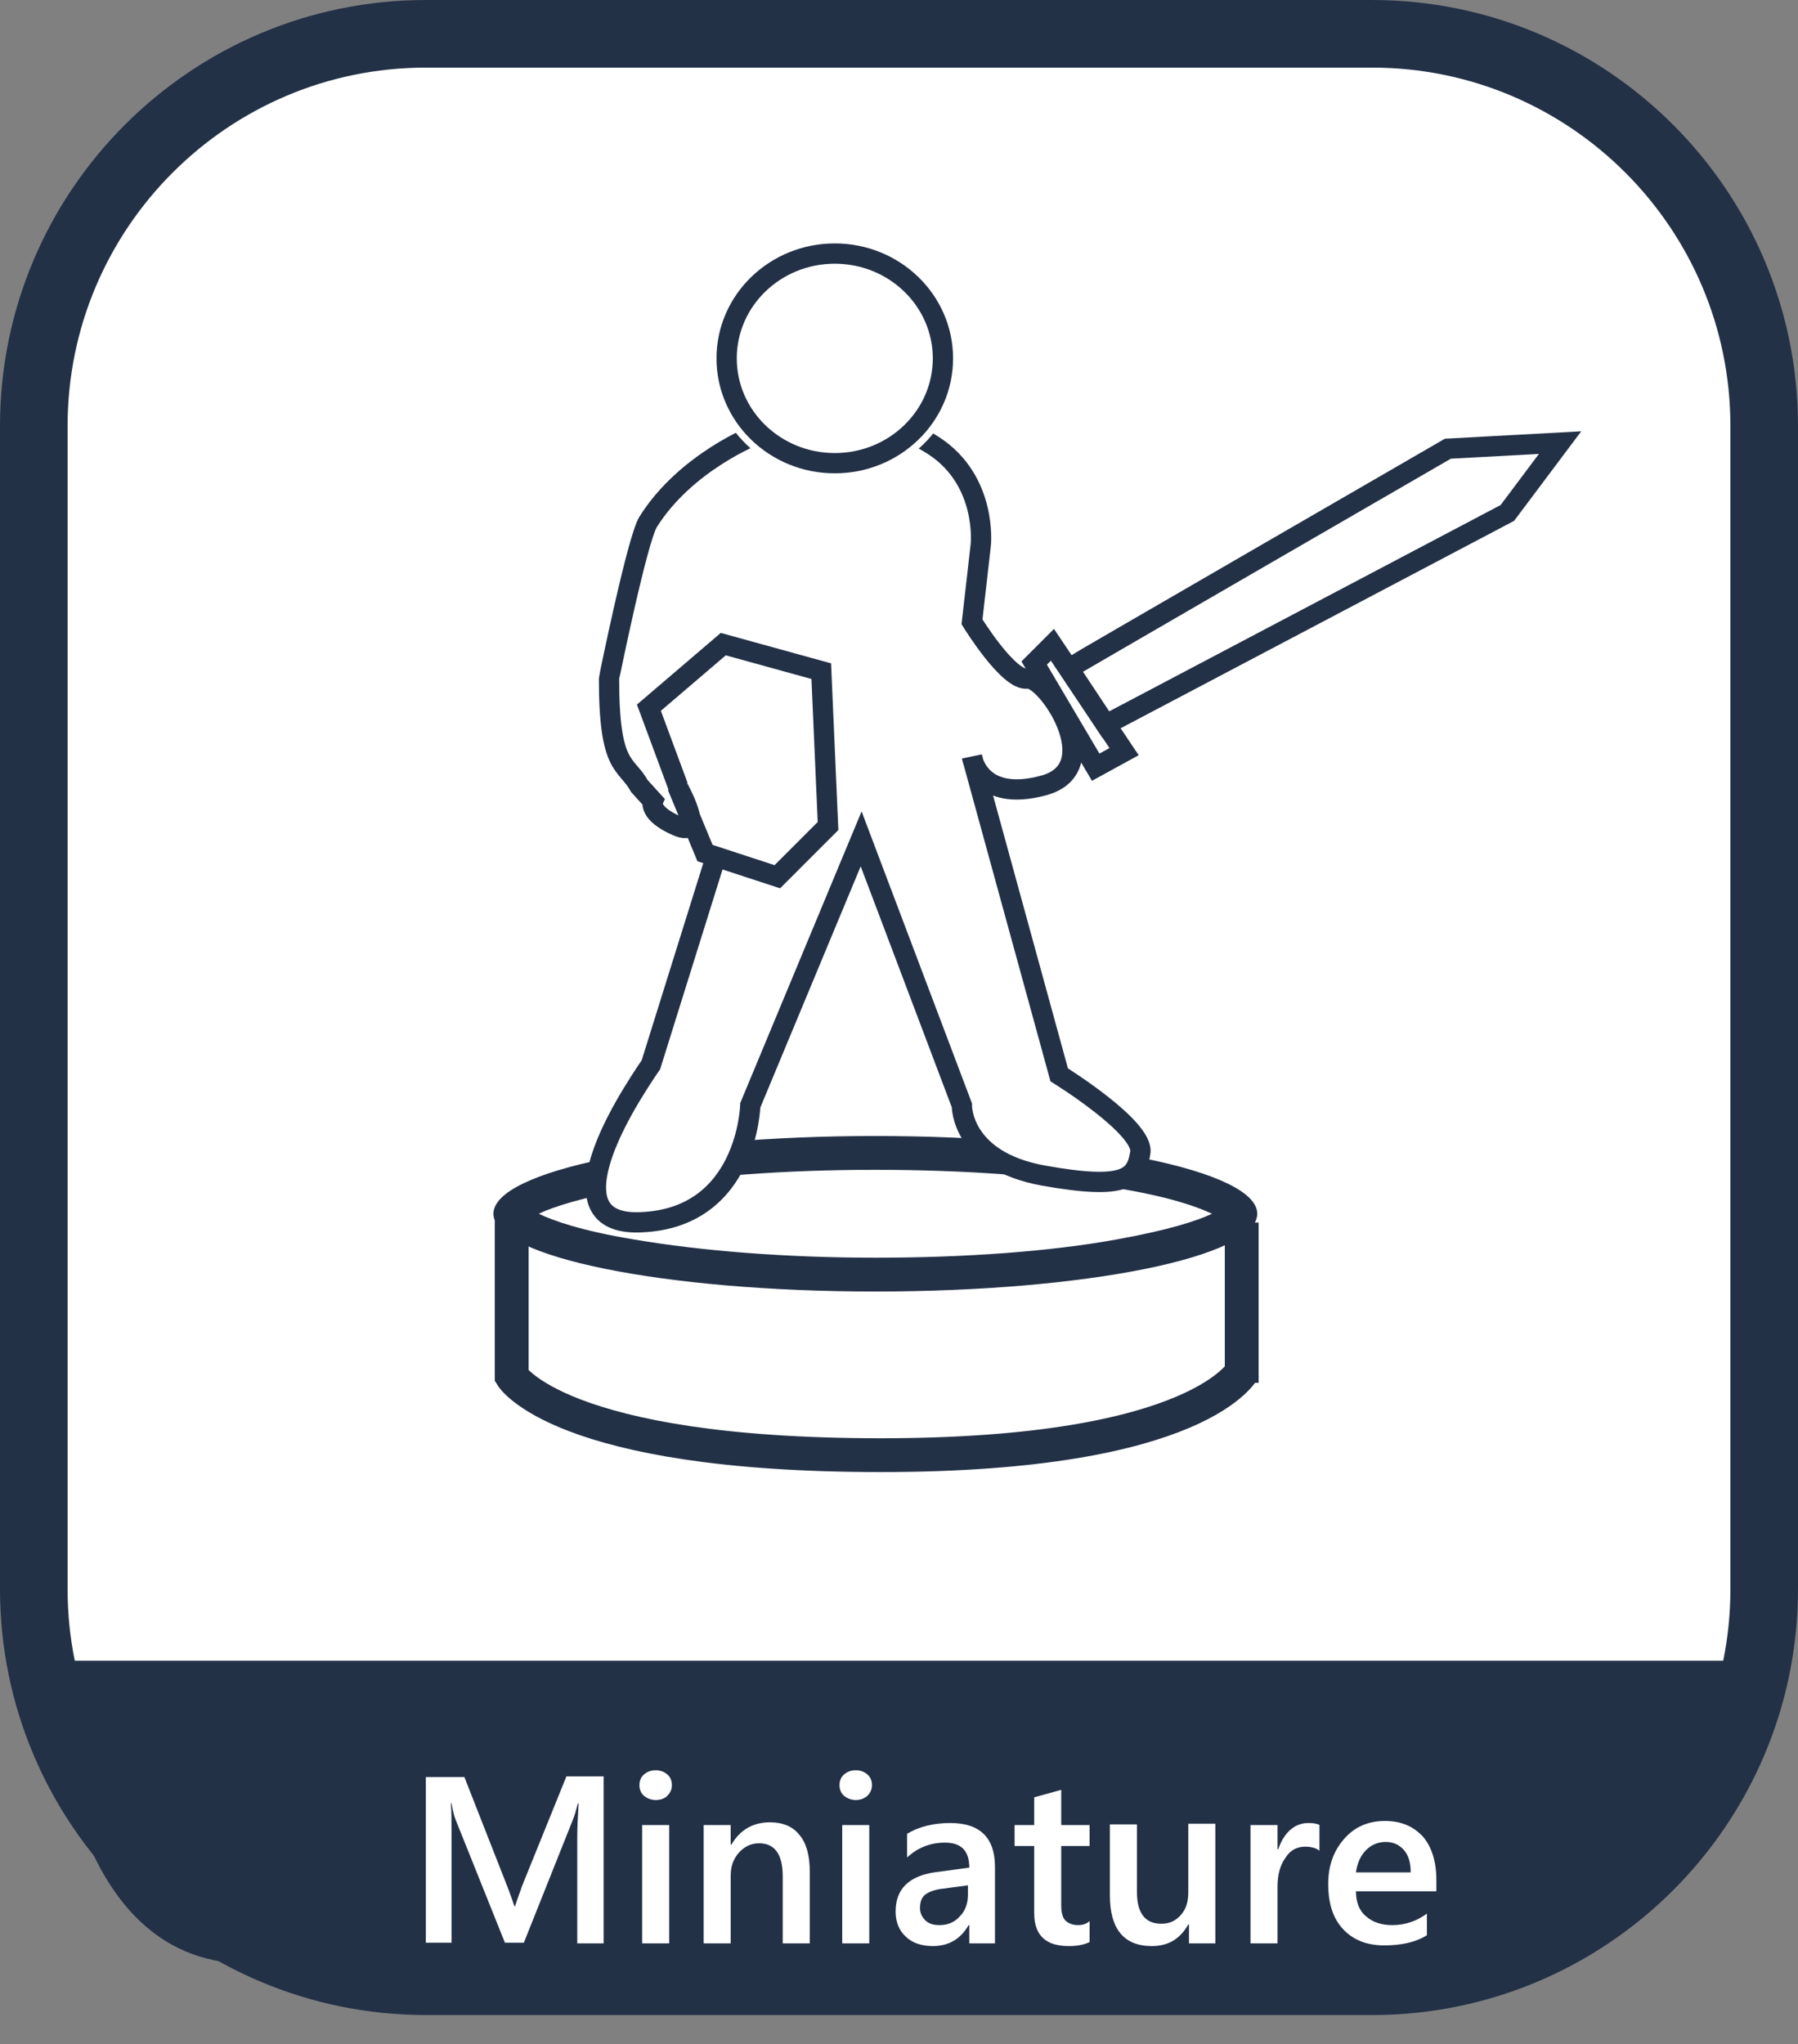 <svg xmlns="http://www.w3.org/2000/svg" xmlns:xlink="http://www.w3.org/1999/xlink" id="&#x5716;&#x5C64;_1" x="0px" y="0px" viewBox="0 0 266 302.3" style="enable-background:new 0 0 266 302.3;" xml:space="preserve"><rect x="0" y="0" width="266" height="302.3" fill="#808080" stroke="none"/><style type="text/css">	.st0{fill:#FFFFFF;}	.st1{fill:none;stroke:#233147;stroke-width:10;}	.st2{fill:#233147;}	.st3{fill:none;}	.st4{fill:none;stroke:#233147;stroke-width:5;}	.st5{fill:#FFFFFF;stroke:#233147;stroke-width:3;}	.st6{fill:none;stroke:#233147;stroke-width:3;}	.st7{enable-background:new    ;}</style><g id="&#x7EC4;_969" transform="translate(-4 -417.852)">	<g id="&#x7EC4;&#x4EF6;_96_7" transform="translate(772 716.852)">		<g id="&#x77E9;&#x5F62;_737" transform="translate(266 298) rotate(180)">			<path class="st0" d="M831.7,300.5h138.6c34.4,0,62.4,27.9,62.4,62.4v170.3c0,34.4-27.9,62.4-62.4,62.4H831.7    c-34.4,0-62.4-27.9-62.4-62.4V362.9C769.3,328.4,797.3,300.5,831.7,300.5z"></path>			<path class="st1" d="M831,304h140c32,0,58,26,58,58v172c0,32-26,58-58,58H831c-32,0-58-26-58-58V362C773,330,799,304,831,304z"></path>		</g>		<path id="&#x8DEF;&#x5F84;_1297" class="st2" d="M-508.7-53.4h-251.6c0,0,0,39.4,24,44.3c24,4.9,194.2,2.6,205.3-2.7   c11.1-5.3,17.7-17.8,17.7-17.8L-508.7-53.4z"></path>		<g id="&#x7EC4;&#x4EF6;_177_2" transform="translate(73 35)">			<g id="&#x8DEF;&#x5F84;_1452" transform="translate(0 133)">				<path class="st0" d="M-711.5-278.5c-14.5,0-28.3-1.1-38.7-3.2c-4.9-1-8.9-2.1-11.7-3.3c-3.1-1.4-3.5-2.4-3.6-2.5     c0.1-0.1,0.5-1.1,3.6-2.5c2.7-1.2,6.8-2.4,11.7-3.3c10.4-2,24.2-3.2,38.7-3.2s28.3,1.1,38.7,3.2c4.9,1,8.9,2.1,11.7,3.3     c3.1,1.4,3.5,2.4,3.6,2.5c-0.1,0.1-0.5,1.1-3.6,2.5c-2.7,1.2-6.8,2.4-11.7,3.3C-683.2-279.6-697-278.5-711.5-278.5z"></path>				<path class="st2" d="M-711.5-294c-13.1,0-25.8,0.9-35.7,2.7c-7.8,1.4-12,2.8-14.1,3.8c2.1,1,6.2,2.5,14.1,3.8     c9.9,1.7,22.6,2.7,35.7,2.7s25.8-0.9,35.7-2.7c7.8-1.4,12-2.8,14.1-3.8c-2.1-1-6.2-2.5-14.1-3.8     C-685.7-293.1-698.4-294-711.5-294 M-711.5-299c31.2,0,56.5,5.1,56.5,11.5s-25.3,11.5-56.5,11.5s-56.5-5.1-56.5-11.5     S-742.7-299-711.5-299z"></path>			</g>			<g id="&#x8DEF;&#x5F84;_1453" transform="translate(-9 168)">				<path class="st3" d="M-655-287.5"></path>				<path class="st2" d="M-655-289.3v3.7V-289.3z"></path>			</g>			<path id="&#x8DEF;&#x5F84;_1454" class="st4" d="M-765.3-154.2v23.7c0,0,7,11.7,54.6,11.7s53.7-12.7,53.7-12.7"></path>			<path id="&#x8DEF;&#x5F84;_1455" class="st4" d="M-657.3-129.5v-23.7"></path>			<g id="&#x7EC4;_979" transform="translate(1283 -5858.142)">				<path id="&#x8DEF;&#x5F84;_1449" class="st5" d="M-2018.2,5651.2l-9.5,30.4c0,0-1.2,1.7-2.9,4.5c-4,6.6-10.1,19.3,1.4,18.8     c15.8-0.6,16.2-17.3,16.2-17.3l16.4-39.4l14.9,39.4c0,0-0.2,8.2,12.1,10.4s13.7,0.3,14.3-3.4s-12-11.5-12-11.5l-12.9-47     c0,0,1,6.8,10.6,4.2s0.4-16.2-2.4-15.8s-8.2-8.4-8.2-8.4l1.3-11.4c0,0,1-9.4-6.9-14.6s-10.8,0-10.8,0"></path>				<path id="&#x8DEF;&#x5F84;_1450" class="st5" d="M-1971,5622.2l2.7-2.7l10.6,15.8l-4.2,2.3L-1971,5622.2z"></path>				<path id="&#x8DEF;&#x5F84;_1451" class="st5" d="M-1965.9,5623c1.1-0.7,56.1-32.5,56.1-32.5l16.6-0.9l-7.8,10.4l-59.4,31.3L-1965.9,5623z"></path>				<path id="&#x8DEF;&#x5F84;_1456" class="st5" d="M-2012.1,5588.4c0,0-10.4,4-16,12.9c-1.6,2.5-5.8,23.1-5.8,23.2c0,13.5,2.5,12.3,4.5,15.9     l2,2.2c0,0-0.8,1.8,3.6,3.7s0-5.9,0-5.9l4.1,9.9l10.7,3.5l7.5-7.5l-1-22.9l-14.5-4l-11,9.4l4.3,11.6"></path>				<g id="&#x692D;&#x5706;_461" transform="translate(-1251 5858.142)">					<ellipse class="st0" cx="-749.5" cy="-281" rx="18.5" ry="18"></ellipse>					<ellipse class="st6" cx="-749.5" cy="-281" rx="16" ry="15.5"></ellipse>				</g>			</g>		</g>	</g></g><g class="st7">	<path class="st0" d="M89.4,287.4h-4v-15.9c0-1.3,0.1-2.9,0.2-4.8h-0.1c-0.3,1.1-0.5,1.8-0.7,2.3l-7.3,18.3h-2.8l-7.3-18.2  c-0.2-0.5-0.4-1.3-0.6-2.4h-0.1c0.1,1,0.1,2.6,0.1,4.8v15.8h-3.8v-24.5h5.7l6.4,16.3c0.5,1.3,0.8,2.2,1,2.8h0.1  c0.4-1.3,0.8-2.2,1-2.9l6.6-16.3h5.5V287.4z"></path>	<path class="st0" d="M97,266.2c-0.6,0-1.2-0.2-1.7-0.6c-0.5-0.4-0.7-1-0.7-1.6s0.2-1.2,0.7-1.6c0.5-0.4,1-0.6,1.7-0.6  c0.7,0,1.2,0.2,1.7,0.6c0.5,0.4,0.7,1,0.7,1.6c0,0.6-0.2,1.1-0.7,1.6C98.3,266,97.7,266.2,97,266.2z M99,287.4h-4v-17.5h4V287.4z"></path>	<path class="st0" d="M119.8,287.4h-4v-9.9c0-3.3-1.2-4.9-3.5-4.9c-1.2,0-2.2,0.5-3,1.4c-0.8,0.9-1.2,2-1.2,3.4v10h-4v-17.5h4v2.9  h0.1c1.3-2.2,3.2-3.3,5.7-3.3c1.9,0,3.4,0.6,4.4,1.9c1,1.2,1.5,3,1.5,5.4V287.4z"></path>	<path class="st0" d="M126.6,266.2c-0.6,0-1.2-0.2-1.7-0.6c-0.5-0.4-0.7-1-0.7-1.6s0.2-1.2,0.7-1.6c0.5-0.4,1-0.6,1.7-0.6  c0.7,0,1.2,0.2,1.7,0.6c0.5,0.4,0.7,1,0.7,1.6c0,0.6-0.2,1.1-0.7,1.6C127.8,266,127.3,266.2,126.6,266.2z M128.6,287.4h-4v-17.5h4  V287.4z"></path>	<path class="st0" d="M147.2,287.4h-3.8v-2.7h-0.1c-1.2,2.1-3,3.1-5.3,3.1c-1.7,0-3.1-0.5-4-1.4c-1-0.9-1.5-2.2-1.5-3.7  c0-3.3,1.9-5.2,5.7-5.8l5.2-0.7c0-2.5-1.2-3.7-3.6-3.7c-2.1,0-4,0.7-5.6,2.2v-3.5c1.8-1.1,4-1.6,6.4-1.6c4.4,0,6.6,2.2,6.6,6.5  V287.4z M143.3,278.8l-3.7,0.5c-1.1,0.1-2,0.4-2.6,0.8c-0.6,0.4-0.9,1.1-0.9,2.1c0,0.7,0.3,1.3,0.8,1.8c0.5,0.5,1.2,0.7,2.1,0.7  c1.2,0,2.2-0.4,3-1.3c0.8-0.8,1.2-1.9,1.2-3.2V278.8z"></path>	<path class="st0" d="M161.2,287.2c-0.8,0.4-1.8,0.6-3.1,0.6c-3.4,0-5.1-1.6-5.1-4.9V273h-2.9v-3.1h2.9v-4.1l4-1.1v5.2h4.2v3.1h-4.2  v8.8c0,1,0.2,1.8,0.6,2.2s1,0.7,1.9,0.7c0.7,0,1.3-0.2,1.7-0.6V287.2z"></path>	<path class="st0" d="M179.9,287.4h-4v-2.8h-0.1c-1.2,2.1-2.9,3.2-5.4,3.2c-4.1,0-6.2-2.5-6.2-7.5v-10.5h4v10c0,3.1,1.2,4.7,3.6,4.7  c1.2,0,2.1-0.4,2.9-1.3c0.8-0.9,1.1-2,1.1-3.4v-10.1h4V287.4z"></path>	<path class="st0" d="M195.2,273.7c-0.5-0.4-1.2-0.6-2.1-0.6c-1.2,0-2.2,0.5-2.9,1.6c-0.8,1.1-1.2,2.5-1.2,4.3v8.4h-4v-17.5h4v3.6  h0.1c0.4-1.2,1-2.2,1.8-2.9c0.8-0.7,1.7-1,2.7-1c0.7,0,1.3,0.1,1.6,0.3V273.7z"></path>	<path class="st0" d="M212.5,279.7h-11.9c0,1.6,0.5,2.9,1.5,3.7c1,0.9,2.3,1.3,3.9,1.3c1.9,0,3.6-0.6,5.1-1.7v3.2  c-1.6,1-3.7,1.5-6.3,1.5c-2.6,0-4.6-0.8-6.1-2.4c-1.5-1.6-2.2-3.8-2.2-6.7c0-2.7,0.8-4.9,2.4-6.7s3.6-2.6,6-2.6s4.2,0.8,5.6,2.3  c1.3,1.5,2,3.7,2,6.4V279.7z M208.7,276.9c0-1.4-0.3-2.5-1-3.3c-0.7-0.8-1.6-1.2-2.7-1.2c-1.1,0-2.1,0.4-2.9,1.2  c-0.8,0.8-1.3,1.9-1.5,3.3H208.7z"></path></g><g></g><g></g><g></g><g></g><g></g><g></g></svg>